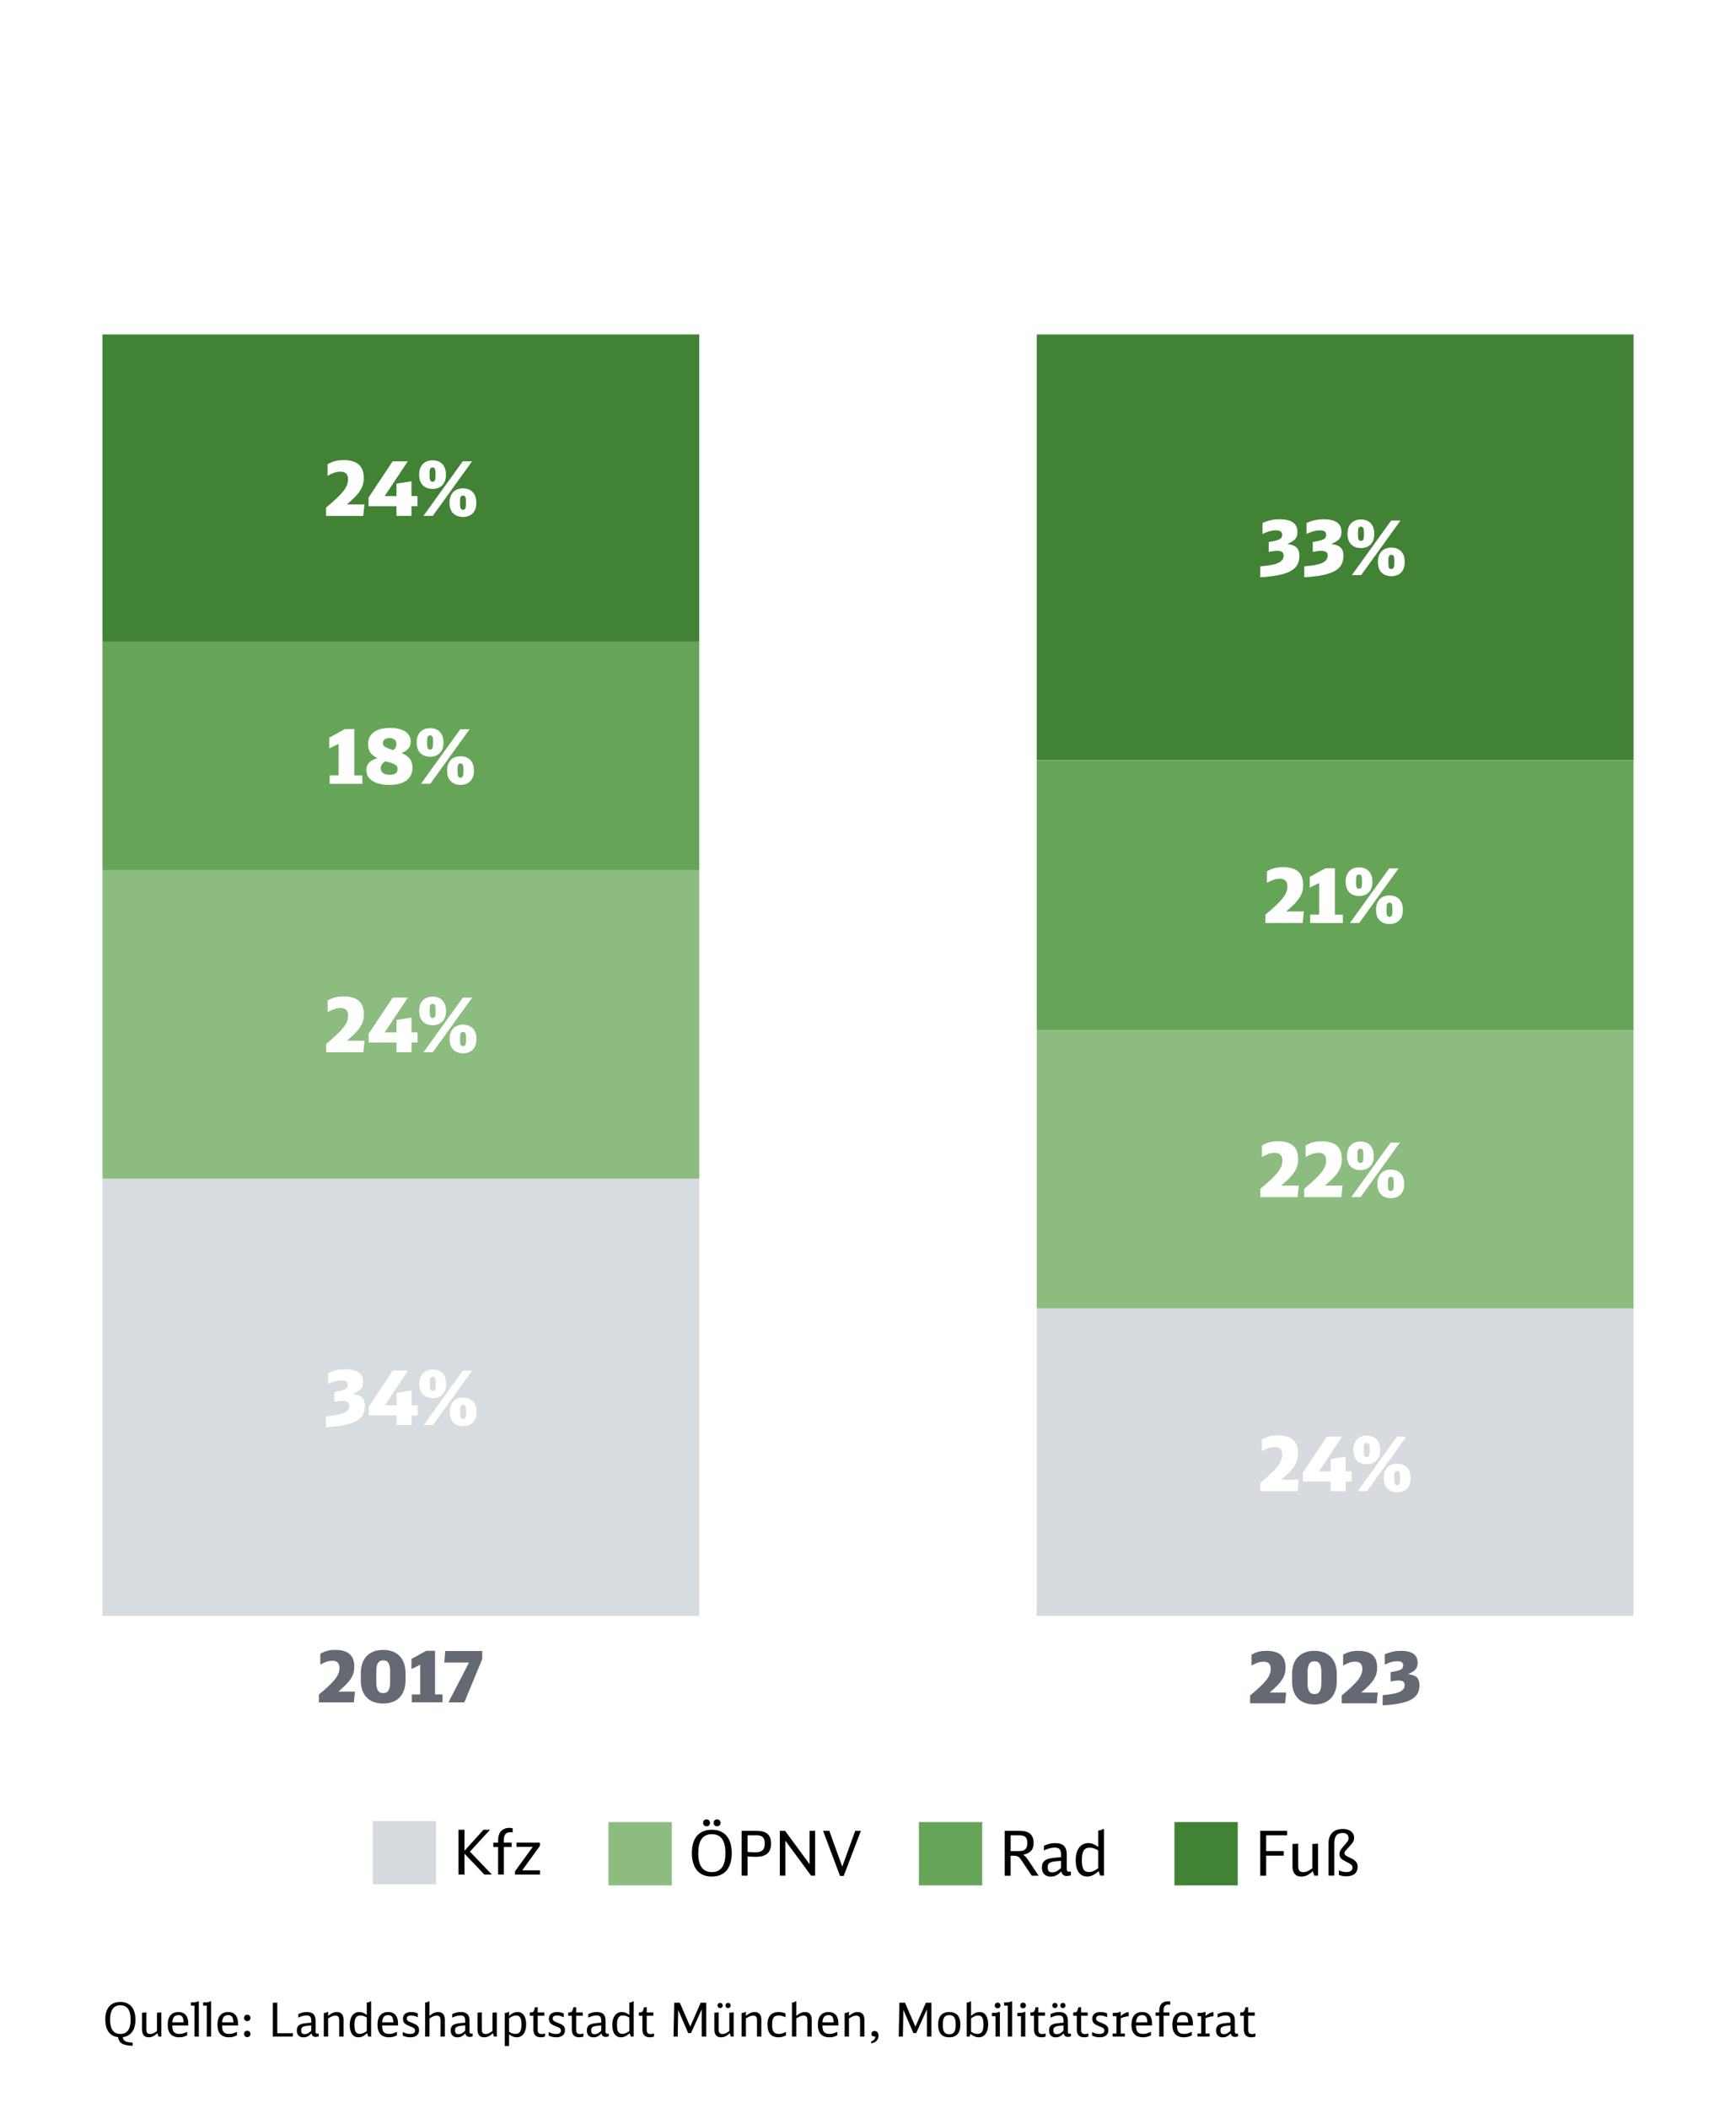 <?xml version="1.0" encoding="UTF-8"?>
<svg xmlns="http://www.w3.org/2000/svg" viewBox="0 0 372.63 452.35">
  <defs>
    <style>
      .cls-1 {
        fill: #d7dbe0;
      }

      .cls-2 {
        fill: #010000;
      }

      .cls-3 {
        fill: #418235;
      }

      .cls-4 {
        fill: #66a558;
      }

      .cls-5 {
        fill: #fff;
      }

      .cls-6 {
        fill: #8cbc80;
      }

      .cls-7 {
        fill: #d7dce1;
      }

      .cls-8 {
        fill: #646973;
      }
    </style>
  </defs>
  <g id="HG">
    <rect class="cls-5" width="372.63" height="452.35"/>
  </g>
  <g id="_1" data-name="1">
    <g>
      <path class="cls-2" d="M25.32,437.17c-1.84-.22-2.72-1.65-2.72-3.81h0c0-2.33,1.1-3.75,3.24-3.75s3.23,1.48,3.23,3.78h0c0,2.17-.91,3.56-2.72,3.78.16.85.58,1.09,2.11,1.16v.7c-2.11-.09-2.9-.55-3.14-1.86ZM28.04,433.4h0c0-1.81-.57-3.07-2.21-3.07s-2.2,1.31-2.2,3.11h0c0,2.02.74,3.04,2.21,3.04,1.65,0,2.2-1.28,2.2-3.08Z"/>
      <path class="cls-2" d="M30.48,435.46v-3.54l.93-.06v3.62c0,.72.23,1,.79,1,.49,0,.84-.14,1.5-.63v-3.93l.93-.06v5.19h-.61l-.24-.73c-.67.64-1.19.88-1.88.88-1,0-1.42-.65-1.42-1.74Z"/>
      <path class="cls-2" d="M36,434.51v-.02c0-1.75.81-2.71,2.29-2.71,1.37,0,2.12.87,2.12,2.47v.42h-3.42c0,1.31.41,1.8,1.51,1.8.55,0,.84-.07,1.68-.45v.77c-.63.3-1.11.41-1.7.41-1.64,0-2.48-.91-2.48-2.69ZM39.41,433.99c-.06-1.15-.35-1.55-1.13-1.55-.92,0-1.22.62-1.29,1.55h2.42Z"/>
      <path class="cls-2" d="M41.75,430.4h-.78v-.7h.4c.59,0,.89-.06,1.11-.21h.2v7.56h-.93v-6.65Z"/>
      <path class="cls-2" d="M44.38,430.4h-.78v-.7h.4c.59,0,.89-.06,1.11-.21h.2v7.56h-.93v-6.65Z"/>
      <path class="cls-2" d="M46.68,434.51v-.02c0-1.75.81-2.71,2.29-2.71,1.37,0,2.12.87,2.12,2.47v.42h-3.42c0,1.31.41,1.8,1.51,1.8.55,0,.84-.07,1.68-.45v.77c-.63.3-1.11.41-1.7.41-1.64,0-2.48-.91-2.48-2.69ZM50.09,433.99c-.06-1.15-.35-1.55-1.13-1.55-.92,0-1.22.62-1.29,1.55h2.42Z"/>
      <path class="cls-2" d="M52.38,433.03c0-.39.29-.68.69-.68s.69.29.69.69-.29.69-.69.69-.69-.29-.69-.7ZM52.38,436.47c0-.39.29-.68.69-.68s.69.29.69.69-.29.69-.69.69-.69-.29-.69-.7Z"/>
      <path class="cls-2" d="M58.55,429.78h.97v6.54h3.38l-.09.73h-4.26v-7.27Z"/>
      <path class="cls-2" d="M63.71,435.75c0-1.45,1.1-1.54,3.1-1.68v-.43c0-.81-.29-1.13-1.01-1.13-.54,0-1.03.13-1.77.46v-.75c.63-.3,1.19-.44,1.82-.44,1.3,0,1.89.58,1.89,1.87v2.33c0,.33.1.44.38.44.11,0,.18,0,.29-.04v.62c-.23.08-.47.12-.66.12-.49,0-.78-.24-.91-.75-.54.59-1.06.84-1.69.84-.91,0-1.44-.52-1.44-1.46ZM66.81,435.78v-1.12c-1.7.09-2.17.26-2.17,1.05,0,.58.22.81.75.81.49,0,.97-.24,1.42-.74Z"/>
      <path class="cls-2" d="M70.27,431.75h.16v.85c.75-.6,1.25-.82,1.89-.82.9,0,1.42.59,1.42,1.6v3.67h-.93v-3.54c0-.66-.25-.96-.8-.96-.48,0-.78.11-1.58.6v3.9h-.93v-5.05c.31-.01.61-.11.77-.25Z"/>
      <path class="cls-2" d="M75.07,434.57h0c0-1.58.68-2.79,2.04-2.79.54,0,1.05.19,1.62.62v-2.66c.31-.01.61-.11.77-.25h.16v7.56h-.61l-.25-.73c-.76.68-1.25.88-1.9.88-1.15,0-1.83-.97-1.83-2.63ZM78.73,435.86v-2.89c-.56-.35-.89-.45-1.39-.45-.89,0-1.26.6-1.26,2h0c0,1.41.32,1.94,1.15,1.94.46,0,.8-.12,1.5-.6Z"/>
      <path class="cls-2" d="M81.03,434.51v-.02c0-1.75.81-2.71,2.29-2.71,1.37,0,2.12.87,2.12,2.47v.42h-3.42c0,1.31.41,1.8,1.51,1.8.55,0,.84-.07,1.68-.45v.77c-.63.3-1.11.41-1.7.41-1.64,0-2.48-.91-2.48-2.69ZM84.44,433.99c-.06-1.15-.35-1.55-1.13-1.55-.92,0-1.22.62-1.29,1.55h2.42Z"/>
      <path class="cls-2" d="M86.45,436.84v-.77c.6.31,1.1.41,1.57.41.74,0,1.06-.25,1.06-.7s-.18-.6-1-.91c-1.02-.39-1.58-.71-1.58-1.65s.65-1.44,1.76-1.44c.5,0,1.03.12,1.42.29v.83c-.59-.27-.99-.38-1.47-.38-.61,0-.89.23-.89.64,0,.44.25.61,1.09.93,1.01.38,1.54.67,1.54,1.61s-.69,1.5-1.86,1.5c-.58,0-1.1-.11-1.64-.36Z"/>
      <path class="cls-2" d="M92.02,429.49h.16v3.11c.76-.61,1.25-.82,1.89-.82.9,0,1.42.59,1.42,1.6v3.67h-.93v-3.6c0-.59-.27-.9-.8-.9-.48,0-.78.11-1.58.6v3.9h-.93v-7.31c.31-.01.61-.11.77-.25Z"/>
      <path class="cls-2" d="M96.75,435.75c0-1.45,1.1-1.54,3.1-1.68v-.43c0-.81-.29-1.13-1.01-1.13-.54,0-1.03.13-1.77.46v-.75c.63-.3,1.19-.44,1.82-.44,1.3,0,1.89.58,1.89,1.87v2.33c0,.33.1.44.38.44.11,0,.18,0,.29-.04v.62c-.23.08-.47.12-.66.12-.49,0-.78-.24-.91-.75-.54.59-1.06.84-1.69.84-.91,0-1.44-.52-1.44-1.46ZM99.85,435.78v-1.12c-1.7.09-2.17.26-2.17,1.05,0,.58.22.81.75.81.49,0,.97-.24,1.42-.74Z"/>
      <path class="cls-2" d="M102.49,435.46v-3.54l.93-.06v3.62c0,.72.23,1,.79,1,.49,0,.84-.14,1.5-.63v-3.93l.93-.06v5.19h-.61l-.24-.73c-.67.64-1.19.88-1.88.88-1,0-1.42-.65-1.42-1.74Z"/>
      <path class="cls-2" d="M109.11,431.75h.16v.86c.73-.64,1.21-.83,1.84-.83,1.15,0,1.83.98,1.83,2.64h0c0,1.58-.68,2.78-2.04,2.78-.55,0-1.06-.2-1.63-.62v2.49h-.93v-7.07c.31-.01.61-.11.77-.25ZM110.67,436.46c.89,0,1.26-.59,1.26-1.99h0c0-1.41-.32-1.95-1.15-1.95-.46,0-.8.12-1.51.6v2.89c.56.35.9.45,1.4.45Z"/>
      <path class="cls-2" d="M114.49,435.49v-2.91h-.77v-.71h.19c.47,0,.66-.14.79-.62l.14-.5h.58v1.12h1.42v.71h-1.42v3.04c0,.62.25.88.85.88.23,0,.39-.03.71-.13v.67c-.31.12-.54.16-.85.16-1.12,0-1.64-.55-1.64-1.71Z"/>
      <path class="cls-2" d="M117.77,436.84v-.77c.6.31,1.1.41,1.57.41.74,0,1.06-.25,1.06-.7s-.18-.6-1-.91c-1.02-.39-1.58-.71-1.58-1.65s.65-1.44,1.76-1.44c.5,0,1.03.12,1.42.29v.83c-.59-.27-.99-.38-1.47-.38-.61,0-.89.23-.89.64,0,.44.25.61,1.09.93,1.01.38,1.54.67,1.54,1.61s-.69,1.5-1.86,1.5c-.58,0-1.1-.11-1.64-.36Z"/>
      <path class="cls-2" d="M122.74,435.49v-2.91h-.77v-.71h.19c.47,0,.66-.14.79-.62l.14-.5h.58v1.12h1.42v.71h-1.42v3.04c0,.62.25.88.85.88.23,0,.39-.03.71-.13v.67c-.31.12-.54.16-.85.16-1.12,0-1.64-.55-1.64-1.71Z"/>
      <path class="cls-2" d="M125.96,435.75c0-1.45,1.1-1.54,3.1-1.68v-.43c0-.81-.29-1.13-1.01-1.13-.54,0-1.03.13-1.77.46v-.75c.63-.3,1.19-.44,1.82-.44,1.3,0,1.89.58,1.89,1.87v2.33c0,.33.1.44.38.44.11,0,.18,0,.29-.04v.62c-.23.08-.47.12-.66.12-.49,0-.78-.24-.91-.75-.54.59-1.06.84-1.69.84-.91,0-1.44-.52-1.44-1.46ZM129.06,435.78v-1.12c-1.7.09-2.17.26-2.17,1.05,0,.58.22.81.75.81.49,0,.97-.24,1.42-.74Z"/>
      <path class="cls-2" d="M131.43,434.57h0c0-1.58.68-2.79,2.04-2.79.54,0,1.05.19,1.62.62v-2.66c.31-.01.61-.11.77-.25h.16v7.56h-.61l-.25-.73c-.76.68-1.25.88-1.9.88-1.15,0-1.83-.97-1.83-2.63ZM135.09,435.86v-2.89c-.56-.35-.89-.45-1.39-.45-.89,0-1.26.6-1.26,2h0c0,1.41.32,1.94,1.15,1.94.46,0,.8-.12,1.5-.6Z"/>
      <path class="cls-2" d="M137.89,435.49v-2.91h-.77v-.71h.19c.47,0,.66-.14.79-.62l.14-.5h.58v1.12h1.42v.71h-1.42v3.04c0,.62.25.88.85.88.23,0,.39-.03.71-.13v.67c-.31.12-.54.16-.85.16-1.12,0-1.64-.55-1.64-1.71Z"/>
      <path class="cls-2" d="M144.72,429.78h1.2l2.23,5.14,2.25-5.14h1.19v7.27h-.97v-5.85l-2.3,5.1h-.6l-2.15-4.98-.11,5.73h-.89l.15-7.27Z"/>
      <path class="cls-2" d="M153.33,435.46v-3.54l.93-.06v3.62c0,.72.23,1,.79,1,.49,0,.84-.14,1.5-.63v-3.93l.93-.06v5.19h-.61l-.24-.73c-.67.64-1.19.88-1.88.88-1,0-1.42-.65-1.42-1.74ZM154.01,430.37c0-.33.23-.56.56-.56s.56.23.56.56-.23.56-.57.56c-.32,0-.55-.23-.55-.56ZM155.72,430.37c0-.33.23-.56.56-.56s.56.23.56.56-.23.56-.57.56c-.32,0-.55-.23-.55-.56Z"/>
      <path class="cls-2" d="M159.95,431.75h.16v.85c.75-.6,1.25-.82,1.89-.82.9,0,1.42.59,1.42,1.6v3.67h-.93v-3.54c0-.66-.25-.96-.8-.96-.48,0-.78.11-1.58.6v3.9h-.93v-5.05c.31-.01.61-.11.77-.25Z"/>
      <path class="cls-2" d="M164.74,434.48v-.02c0-1.76.82-2.68,2.4-2.68.5,0,.9.08,1.47.29v.83c-.55-.24-.99-.38-1.48-.38-.97,0-1.4.46-1.4,1.96v.02c0,1.5.45,1.97,1.44,1.97.51,0,.93-.13,1.54-.44v.77c-.6.29-1.05.4-1.58.4-1.59,0-2.39-.9-2.39-2.72Z"/>
      <path class="cls-2" d="M170.76,429.49h.16v3.11c.76-.61,1.25-.82,1.89-.82.9,0,1.42.59,1.42,1.6v3.67h-.93v-3.6c0-.59-.27-.9-.8-.9-.48,0-.78.11-1.58.6v3.9h-.93v-7.31c.31-.01.61-.11.77-.25Z"/>
      <path class="cls-2" d="M175.55,434.51v-.02c0-1.75.81-2.71,2.29-2.71,1.37,0,2.12.87,2.12,2.47v.42h-3.42c0,1.31.41,1.8,1.51,1.8.55,0,.84-.07,1.68-.45v.77c-.63.3-1.11.41-1.7.41-1.64,0-2.48-.91-2.48-2.69ZM178.95,433.99c-.06-1.15-.35-1.55-1.13-1.55-.92,0-1.22.62-1.29,1.55h2.42Z"/>
      <path class="cls-2" d="M182.07,431.75h.16v.85c.75-.6,1.25-.82,1.89-.82.9,0,1.42.59,1.42,1.6v3.67h-.93v-3.54c0-.66-.25-.96-.8-.96-.48,0-.78.11-1.58.6v3.9h-.93v-5.05c.31-.01.61-.11.77-.25Z"/>
      <path class="cls-2" d="M187.9,437.05h-.18c-.42,0-.67-.21-.67-.57s.28-.64.67-.64c.51,0,.85.41.85,1.02,0,.87-.63,1.52-1.57,1.63v-.42c.54-.14.84-.48.9-1.02Z"/>
      <path class="cls-2" d="M193.06,429.78h1.2l2.23,5.14,2.25-5.14h1.19v7.27h-.97v-5.85l-2.3,5.1h-.6l-2.15-4.98-.11,5.73h-.89l.15-7.27Z"/>
      <path class="cls-2" d="M201.37,434.48v-.02c0-1.76.82-2.68,2.38-2.68s2.39.89,2.39,2.69v.02c0,1.8-.8,2.71-2.39,2.71s-2.38-.89-2.38-2.72ZM205.14,434.49v-.02c0-1.48-.4-2.03-1.39-2.03s-1.38.57-1.38,2.08v.02c0,1.44.4,2,1.38,2s1.39-.57,1.39-2.05Z"/>
      <path class="cls-2" d="M208.31,436.48l-.2.57h-.6v-7.31c.31-.01.61-.11.77-.25h.16v3.12c.73-.64,1.21-.83,1.84-.83,1.15,0,1.83.98,1.83,2.64h0c0,1.58-.68,2.78-2.04,2.78-.59,0-1.14-.23-1.76-.72ZM211.1,434.47h0c0-1.41-.32-1.95-1.15-1.95-.46,0-.8.12-1.51.6v2.89c.56.35.9.45,1.4.45.89,0,1.26-.59,1.26-1.99Z"/>
      <path class="cls-2" d="M213.69,432.67h-.78v-.71h.4c.58,0,.87-.06,1.1-.21h.21v5.3h-.93v-4.38ZM213.53,430.36c0-.35.26-.6.61-.6s.61.25.61.61-.25.61-.61.61-.61-.25-.61-.62Z"/>
      <path class="cls-2" d="M216.32,430.4h-.78v-.7h.4c.59,0,.89-.06,1.11-.21h.2v7.56h-.93v-6.65Z"/>
      <path class="cls-2" d="M219.15,432.67h-.78v-.71h.4c.58,0,.87-.06,1.1-.21h.21v5.3h-.93v-4.38ZM218.99,430.36c0-.35.26-.6.61-.6s.61.25.61.61-.25.61-.61.61-.61-.25-.61-.62Z"/>
      <path class="cls-2" d="M221.95,435.49v-2.91h-.77v-.71h.19c.47,0,.66-.14.79-.62l.14-.5h.58v1.12h1.42v.71h-1.42v3.04c0,.62.25.88.85.88.23,0,.39-.03.71-.13v.67c-.31.12-.54.16-.85.16-1.12,0-1.64-.55-1.64-1.71Z"/>
      <path class="cls-2" d="M225.18,435.75c0-1.45,1.1-1.54,3.1-1.68v-.43c0-.81-.29-1.13-1.01-1.13-.54,0-1.03.13-1.77.46v-.75c.63-.3,1.19-.44,1.82-.44,1.3,0,1.89.58,1.89,1.87v2.33c0,.33.1.44.38.44.11,0,.18,0,.29-.04v.62c-.23.08-.47.12-.66.12-.49,0-.78-.24-.91-.75-.54.59-1.06.84-1.69.84-.91,0-1.44-.52-1.44-1.46ZM225.88,430.37c0-.33.23-.56.56-.56s.56.23.56.56-.23.56-.57.56c-.32,0-.55-.23-.55-.56ZM228.27,435.78v-1.12c-1.7.09-2.17.26-2.17,1.05,0,.58.22.81.75.81.49,0,.97-.24,1.42-.74ZM227.59,430.37c0-.33.23-.56.56-.56s.56.23.56.56-.23.56-.57.56c-.32,0-.55-.23-.55-.56Z"/>
      <path class="cls-2" d="M231.13,435.49v-2.91h-.77v-.71h.19c.47,0,.66-.14.79-.62l.14-.5h.58v1.12h1.42v.71h-1.42v3.04c0,.62.25.88.85.88.23,0,.39-.03.71-.13v.67c-.31.12-.54.16-.85.16-1.12,0-1.64-.55-1.64-1.71Z"/>
      <path class="cls-2" d="M234.41,436.84v-.77c.6.31,1.1.41,1.57.41.74,0,1.06-.25,1.06-.7s-.18-.6-1-.91c-1.02-.39-1.58-.71-1.58-1.65s.65-1.44,1.76-1.44c.5,0,1.03.12,1.42.29v.83c-.59-.27-.99-.38-1.47-.38-.61,0-.89.23-.89.64,0,.44.25.61,1.09.93,1.01.38,1.54.67,1.54,1.61s-.69,1.5-1.86,1.5c-.58,0-1.1-.11-1.64-.36Z"/>
      <path class="cls-2" d="M238.84,436.38h.8v-3.71h-.78v-.71h.4c.58,0,.87-.06,1.1-.21h.21v.88c.6-.52,1.15-.8,1.7-.85v.9c-.7.07-1.28.22-1.7.44v3.26h.88v.67h-2.61v-.67Z"/>
      <path class="cls-2" d="M242.87,434.51v-.02c0-1.75.81-2.71,2.29-2.71,1.37,0,2.12.87,2.12,2.47v.42h-3.42c0,1.31.41,1.8,1.51,1.8.55,0,.84-.07,1.68-.45v.77c-.63.3-1.11.41-1.7.41-1.64,0-2.48-.91-2.48-2.69ZM246.28,433.99c-.06-1.15-.35-1.55-1.13-1.55-.92,0-1.22.62-1.29,1.55h2.42Z"/>
      <path class="cls-2" d="M248.83,432.58h-.78v-.71h.78v-.39c0-1.28.67-2,1.84-2,.2,0,.37.02.52.05v.69c-.15-.03-.25-.04-.37-.04-.71,0-1.06.4-1.06,1.22v.47h1.26v.71h-1.26v4.47h-.93v-4.47Z"/>
      <path class="cls-2" d="M251.65,434.51v-.02c0-1.75.81-2.71,2.29-2.71,1.37,0,2.12.87,2.12,2.47v.42h-3.42c0,1.31.41,1.8,1.51,1.8.55,0,.84-.07,1.68-.45v.77c-.63.3-1.11.41-1.7.41-1.64,0-2.48-.91-2.48-2.69ZM255.06,433.99c-.06-1.15-.35-1.55-1.13-1.55-.92,0-1.22.62-1.29,1.55h2.42Z"/>
      <path class="cls-2" d="M257.03,436.38h.8v-3.71h-.78v-.71h.4c.58,0,.87-.06,1.1-.21h.21v.88c.6-.52,1.15-.8,1.7-.85v.9c-.7.07-1.28.22-1.7.44v3.26h.88v.67h-2.61v-.67Z"/>
      <path class="cls-2" d="M261.03,435.75c0-1.45,1.1-1.54,3.1-1.68v-.43c0-.81-.29-1.13-1.01-1.13-.54,0-1.03.13-1.77.46v-.75c.63-.3,1.19-.44,1.82-.44,1.3,0,1.89.58,1.89,1.87v2.33c0,.33.1.44.38.44.11,0,.18,0,.29-.04v.62c-.23.08-.47.12-.66.12-.49,0-.78-.24-.91-.75-.54.59-1.06.84-1.69.84-.91,0-1.44-.52-1.44-1.46ZM264.13,435.78v-1.12c-1.7.09-2.17.26-2.17,1.05,0,.58.22.81.75.81.49,0,.97-.24,1.42-.74Z"/>
      <path class="cls-2" d="M266.99,435.49v-2.91h-.77v-.71h.19c.47,0,.66-.14.79-.62l.14-.5h.58v1.12h1.42v.71h-1.42v3.04c0,.62.25.88.85.88.23,0,.39-.03.71-.13v.67c-.31.12-.54.16-.85.16-1.12,0-1.64-.55-1.64-1.71Z"/>
    </g>
  </g>
  <g id="_2" data-name="2">
    <path class="cls-3" d="M21.99,71.77h128.1v65.94H21.99v-65.94Z"/>
    <path class="cls-4" d="M21.99,137.72h128.1v49.03H21.99v-49.03Z"/>
    <path class="cls-6" d="M21.99,186.74h128.1v66.19H21.99v-66.19Z"/>
    <path class="cls-7" d="M21.99,252.93h128.1v93.85s-128.1,0-128.1,0v-93.85Z"/>
    <path class="cls-3" d="M222.54,71.77h128.1v91.36h-128.1v-91.36Z"/>
    <path class="cls-4" d="M222.54,163.13h128.1v57.95h-128.1v-57.95Z"/>
    <path class="cls-6" d="M222.54,221.08h128.1v59.71h-128.1v-59.71Z"/>
    <path class="cls-1" d="M222.54,280.79h128.1v65.99h-128.1v-65.99Z"/>
    <g>
      <path class="cls-8" d="M72.87,357.92c0-1.02-.5-1.52-1.53-1.52-.82,0-1.38.18-2.59.82v-2.32c1.09-.62,1.94-.83,3.24-.83,2.73,0,4.06,1.17,4.06,3.59,0,1.89-.79,3.14-3.42,5.35h3.56l-.24,2.32h-7.5v-1.68c3.47-2.91,4.42-4.14,4.42-5.73Z"/>
      <path class="cls-8" d="M77.45,360.57v-1.5c0-3.24,1.86-5,4.8-5s4.8,1.76,4.8,5v1.5c0,3.15-1.77,5-4.8,5s-4.8-1.76-4.8-5ZM83.74,360.94v-2.24c0-1.67-.46-2.39-1.49-2.39s-1.48.73-1.48,2.39v2.24c0,1.67.45,2.41,1.48,2.41s1.49-.74,1.49-2.41Z"/>
      <path class="cls-8" d="M88.4,363.63h1.8v-6.38l-1.88.92v-2.17l3.17-1.74h1.89v9.36h1.61v1.7h-6.59v-1.7Z"/>
      <path class="cls-8" d="M100.67,356.78h-5.3l.2-2.47h7.94v1.73l-3.85,9.29h-3.41l4.42-8.55Z"/>
    </g>
    <g>
      <path class="cls-8" d="M272.76,358.12c0-1.02-.5-1.52-1.53-1.52-.82,0-1.38.18-2.59.82v-2.32c1.09-.62,1.94-.83,3.24-.83,2.73,0,4.06,1.17,4.06,3.59,0,1.89-.79,3.14-3.42,5.35h3.56l-.24,2.32h-7.5v-1.68c3.47-2.91,4.42-4.14,4.42-5.73Z"/>
      <path class="cls-8" d="M277.34,360.77v-1.5c0-3.24,1.86-5,4.8-5s4.8,1.76,4.8,5v1.5c0,3.15-1.77,5-4.8,5s-4.8-1.76-4.8-5ZM283.63,361.13v-2.24c0-1.67-.45-2.39-1.48-2.39s-1.49.73-1.49,2.39v2.24c0,1.67.46,2.41,1.49,2.41s1.48-.74,1.48-2.41Z"/>
      <path class="cls-8" d="M292.42,358.12c0-1.02-.5-1.52-1.53-1.52-.82,0-1.38.18-2.59.82v-2.32c1.09-.62,1.94-.83,3.24-.83,2.73,0,4.06,1.17,4.06,3.59,0,1.89-.79,3.14-3.42,5.35h3.56l-.24,2.32h-7.5v-1.68c3.47-2.91,4.42-4.14,4.42-5.73Z"/>
      <path class="cls-8" d="M301.51,361.62c0-.68-.39-.99-1.32-.99-.41,0-.82.05-1.7.21v-2c2.21-.36,2.7-.62,2.7-1.46,0-.62-.39-.89-1.3-.89-.77,0-1.53.21-2.65.73v-2.21c1.26-.54,2.2-.74,3.46-.74,2.41,0,3.59.83,3.59,2.55,0,1.2-.49,1.79-2.06,2.44,1.79.24,2.45.88,2.45,2.38,0,2.82-2.14,3.99-7.89,4.33v-2.2c1.61-.17,4.73-.32,4.73-2.15Z"/>
    </g>
    <g>
      <path class="cls-5" d="M74.97,301.67c0-.72-.42-1.05-1.4-1.05-.43,0-.87.05-1.8.23v-2.13c2.35-.39,2.87-.66,2.87-1.55,0-.66-.42-.95-1.39-.95-.82,0-1.63.23-2.82.77v-2.35c1.34-.58,2.34-.79,3.67-.79,2.56,0,3.82.89,3.82,2.71,0,1.27-.52,1.9-2.19,2.59,1.9.26,2.61.93,2.61,2.53,0,3-2.27,4.24-8.39,4.61v-2.34c1.71-.18,5.03-.34,5.03-2.29Z"/>
      <path class="cls-5" d="M85.14,303.75h-5.99v-1.87l5.17-7.77h3.25l-4.96,7.46h2.53v-2.66l3.22-.52v3.17h1.29v2.18h-1.29v2.08h-3.22v-2.08Z"/>
      <path class="cls-5" d="M90.01,296.98v-.06c0-1.87,1.11-3.03,2.88-3.03s2.87,1.13,2.87,3.06v.08c0,2.06-1.29,3-2.88,3-1.4,0-2.87-.77-2.87-3.04ZM99.37,294.11h2l-8.44,11.71h-2l8.44-11.71ZM93.53,297.24v-.56c0-.93-.16-1.24-.64-1.24s-.63.31-.63,1.24v.56c0,.93.16,1.24.63,1.24s.64-.31.64-1.24ZM96.54,303.02v-.08c0-1.87,1.11-3.03,2.87-3.03,1.51,0,2.88.85,2.88,3.06v.1c0,2.06-1.29,2.98-2.88,2.98-1.27,0-2.87-.64-2.87-3.03ZM100.05,303.27v-.56c0-.93-.16-1.24-.63-1.24s-.64.31-.64,1.24v.56c0,.93.16,1.24.63,1.24s.64-.31.64-1.24Z"/>
    </g>
    <g>
      <path class="cls-5" d="M74.72,217.93c0-1.08-.53-1.61-1.63-1.61-.87,0-1.47.19-2.76.87v-2.47c1.16-.66,2.06-.89,3.45-.89,2.9,0,4.32,1.24,4.32,3.82,0,2.01-.84,3.34-3.64,5.69h3.79l-.26,2.47h-7.98v-1.79c3.69-3.09,4.71-4.4,4.71-6.09Z"/>
      <path class="cls-5" d="M85.11,223.73h-5.99v-1.87l5.17-7.77h3.25l-4.96,7.46h2.53v-2.66l3.22-.52v3.17h1.29v2.18h-1.29v2.08h-3.22v-2.08Z"/>
      <path class="cls-5" d="M89.98,216.96v-.06c0-1.87,1.11-3.03,2.88-3.03s2.87,1.13,2.87,3.06v.08c0,2.06-1.29,3-2.88,3-1.4,0-2.87-.77-2.87-3.05ZM99.35,214.09h2l-8.44,11.71h-2l8.44-11.71ZM93.5,217.22v-.56c0-.93-.16-1.24-.64-1.24s-.63.31-.63,1.24v.56c0,.93.16,1.24.63,1.24s.64-.31.64-1.24ZM96.51,223v-.08c0-1.87,1.11-3.03,2.87-3.03,1.51,0,2.88.85,2.88,3.06v.1c0,2.06-1.29,2.98-2.88,2.98-1.27,0-2.87-.64-2.87-3.03ZM100.02,223.25v-.56c0-.93-.16-1.24-.63-1.24s-.64.31-.64,1.24v.56c0,.93.16,1.24.63,1.24s.64-.31.64-1.24Z"/>
    </g>
    <g>
      <path class="cls-5" d="M70.76,166.4h1.92v-6.78l-2,.98v-2.3l3.37-1.85h2.01v9.96h1.71v1.8h-7.01v-1.8Z"/>
      <path class="cls-5" d="M78.64,165.28c0-1.31.72-2.08,2.38-2.58-1.47-.76-2.01-1.58-2.01-3.03,0-2.18,1.72-3.45,4.67-3.45s4.48,1.08,4.48,2.98c0,1.1-.56,1.79-1.93,2.4,1.68.76,2.3,1.63,2.3,3.17,0,2.34-1.79,3.67-4.9,3.67s-5-1.18-5-3.17ZM83.67,166.27c1.13,0,1.68-.42,1.68-1.29,0-.74-.55-1.11-2.67-1.61-.77.56-.95.97-.95,1.45,0,.95.66,1.45,1.95,1.45ZM84.38,160.98c.52-.39.71-.74.71-1.31,0-.82-.55-1.29-1.51-1.29-.85,0-1.39.42-1.39,1.06,0,.69.35.93,2.19,1.53Z"/>
      <path class="cls-5" d="M89.44,159.35v-.06c0-1.87,1.11-3.03,2.88-3.03s2.87,1.13,2.87,3.06v.08c0,2.06-1.29,3-2.88,3-1.4,0-2.87-.77-2.87-3.05ZM98.8,156.49h2l-8.44,11.71h-2l8.44-11.71ZM92.95,159.61v-.56c0-.93-.16-1.24-.64-1.24s-.63.31-.63,1.24v.56c0,.93.16,1.24.63,1.24s.64-.31.64-1.24ZM95.97,165.4v-.08c0-1.87,1.11-3.03,2.87-3.03,1.51,0,2.88.85,2.88,3.06v.1c0,2.06-1.29,2.98-2.88,2.98-1.27,0-2.87-.64-2.87-3.03ZM99.48,165.64v-.56c0-.93-.16-1.24-.63-1.24s-.64.31-.64,1.24v.56c0,.93.16,1.24.63,1.24s.64-.31.64-1.24Z"/>
    </g>
    <g>
      <path class="cls-5" d="M74.7,102.84c0-1.08-.53-1.61-1.63-1.61-.87,0-1.47.19-2.76.87v-2.47c1.16-.66,2.06-.89,3.45-.89,2.9,0,4.32,1.24,4.32,3.82,0,2.01-.84,3.34-3.64,5.69h3.79l-.26,2.47h-7.98v-1.79c3.69-3.09,4.71-4.4,4.71-6.09Z"/>
      <path class="cls-5" d="M85.1,108.64h-5.99v-1.87l5.17-7.77h3.25l-4.96,7.46h2.53v-2.66l3.22-.52v3.17h1.29v2.18h-1.29v2.08h-3.22v-2.08Z"/>
      <path class="cls-5" d="M89.97,101.87v-.06c0-1.87,1.11-3.03,2.88-3.03s2.87,1.13,2.87,3.06v.08c0,2.06-1.29,3-2.88,3-1.4,0-2.87-.77-2.87-3.05ZM99.33,99h2l-8.44,11.71h-2l8.44-11.71ZM93.48,102.13v-.56c0-.93-.16-1.24-.64-1.24s-.63.31-.63,1.24v.56c0,.93.16,1.24.63,1.24s.64-.31.64-1.24ZM96.49,107.91v-.08c0-1.87,1.11-3.03,2.87-3.03,1.51,0,2.88.85,2.88,3.06v.1c0,2.06-1.29,2.98-2.88,2.98-1.27,0-2.87-.64-2.87-3.03ZM100.01,108.15v-.56c0-.93-.16-1.24-.63-1.24s-.64.31-.64,1.24v.56c0,.93.16,1.24.63,1.24s.64-.31.64-1.24Z"/>
    </g>
    <g>
      <path class="cls-5" d="M275.23,312.14c0-1.08-.53-1.61-1.63-1.61-.87,0-1.47.19-2.75.87v-2.47c1.16-.66,2.06-.89,3.45-.89,2.9,0,4.32,1.24,4.32,3.82,0,2.01-.84,3.34-3.64,5.69h3.79l-.26,2.46h-7.98v-1.79c3.69-3.09,4.71-4.4,4.71-6.09Z"/>
      <path class="cls-5" d="M285.63,317.94h-5.99v-1.87l5.17-7.77h3.25l-4.96,7.46h2.53v-2.66l3.22-.52v3.17h1.29v2.18h-1.29v2.08h-3.22v-2.08Z"/>
      <path class="cls-5" d="M290.5,311.17v-.06c0-1.87,1.11-3.03,2.88-3.03s2.87,1.13,2.87,3.06v.08c0,2.06-1.29,3-2.88,3-1.4,0-2.87-.77-2.87-3.04ZM299.86,308.3h2l-8.44,11.71h-2l8.44-11.71ZM294.01,311.43v-.56c0-.93-.16-1.24-.64-1.24s-.63.31-.63,1.24v.56c0,.93.16,1.24.63,1.24s.64-.31.64-1.24ZM297.02,317.21v-.08c0-1.87,1.11-3.03,2.87-3.03,1.51,0,2.88.85,2.88,3.06v.1c0,2.06-1.29,2.98-2.88,2.98-1.27,0-2.87-.64-2.87-3.03ZM300.53,317.46v-.56c0-.93-.16-1.24-.63-1.24s-.64.31-.64,1.24v.56c0,.93.16,1.24.63,1.24s.64-.31.64-1.24Z"/>
    </g>
    <g>
      <path class="cls-5" d="M275.26,249.02c0-1.08-.53-1.61-1.63-1.61-.87,0-1.47.19-2.76.87v-2.47c1.16-.66,2.06-.89,3.45-.89,2.9,0,4.32,1.24,4.32,3.82,0,2.01-.84,3.34-3.64,5.69h3.79l-.26,2.47h-7.98v-1.79c3.69-3.09,4.71-4.4,4.71-6.09Z"/>
      <path class="cls-5" d="M284.65,249.02c0-1.08-.53-1.61-1.63-1.61-.87,0-1.47.19-2.76.87v-2.47c1.16-.66,2.06-.89,3.45-.89,2.9,0,4.32,1.24,4.32,3.82,0,2.01-.84,3.34-3.64,5.69h3.79l-.26,2.47h-7.98v-1.79c3.69-3.09,4.71-4.4,4.71-6.09Z"/>
      <path class="cls-5" d="M289.13,248.06v-.06c0-1.87,1.11-3.03,2.88-3.03s2.87,1.13,2.87,3.06v.08c0,2.06-1.29,3-2.88,3-1.4,0-2.87-.77-2.87-3.05ZM298.49,245.19h2l-8.44,11.71h-2l8.44-11.71ZM292.64,248.32v-.56c0-.93-.16-1.24-.64-1.24s-.63.31-.63,1.24v.56c0,.93.16,1.24.63,1.24s.64-.31.64-1.24ZM295.66,254.1v-.08c0-1.87,1.11-3.03,2.87-3.03,1.51,0,2.88.85,2.88,3.06v.1c0,2.06-1.29,2.98-2.88,2.98-1.27,0-2.87-.64-2.87-3.03ZM299.17,254.34v-.56c0-.93-.16-1.24-.63-1.24s-.64.31-.64,1.24v.56c0,.93.16,1.24.63,1.24s.64-.31.64-1.24Z"/>
    </g>
    <g>
      <path class="cls-5" d="M276.33,190.19c0-1.08-.53-1.61-1.63-1.61-.87,0-1.47.19-2.75.87v-2.47c1.16-.66,2.06-.89,3.45-.89,2.9,0,4.32,1.24,4.32,3.82,0,2.01-.84,3.34-3.64,5.69h3.79l-.26,2.47h-7.98v-1.79c3.69-3.09,4.71-4.4,4.71-6.09Z"/>
      <path class="cls-5" d="M281.23,196.27h1.92v-6.78l-2,.98v-2.3l3.37-1.85h2.01v9.96h1.71v1.8h-7.01v-1.8Z"/>
      <path class="cls-5" d="M288.84,189.23v-.06c0-1.87,1.11-3.03,2.88-3.03s2.87,1.13,2.87,3.06v.08c0,2.06-1.29,3-2.88,3-1.4,0-2.87-.77-2.87-3.05ZM298.2,186.36h2l-8.44,11.71h-2l8.44-11.71ZM292.35,189.48v-.56c0-.93-.16-1.24-.64-1.24s-.63.31-.63,1.24v.56c0,.93.16,1.24.63,1.24s.64-.31.64-1.24ZM295.37,195.27v-.08c0-1.87,1.11-3.03,2.87-3.03,1.51,0,2.88.85,2.88,3.06v.1c0,2.06-1.29,2.98-2.88,2.98-1.27,0-2.87-.64-2.87-3.03ZM298.88,195.51v-.56c0-.93-.16-1.24-.63-1.24s-.64.31-.64,1.24v.56c0,.93.16,1.24.63,1.24s.64-.31.64-1.24Z"/>
    </g>
    <g>
      <path class="cls-5" d="M275.54,119.26c0-.73-.42-1.05-1.4-1.05-.44,0-.87.05-1.8.23v-2.13c2.35-.39,2.87-.66,2.87-1.55,0-.66-.42-.95-1.39-.95-.82,0-1.63.23-2.82.77v-2.35c1.34-.58,2.34-.79,3.67-.79,2.56,0,3.82.89,3.82,2.71,0,1.27-.52,1.9-2.19,2.59,1.9.26,2.61.93,2.61,2.53,0,3-2.27,4.24-8.4,4.61v-2.34c1.71-.18,5.03-.34,5.03-2.29Z"/>
      <path class="cls-5" d="M284.99,119.26c0-.73-.42-1.05-1.4-1.05-.44,0-.87.05-1.8.23v-2.13c2.35-.39,2.87-.66,2.87-1.55,0-.66-.42-.95-1.39-.95-.82,0-1.63.23-2.82.77v-2.35c1.34-.58,2.34-.79,3.67-.79,2.56,0,3.82.89,3.82,2.71,0,1.27-.52,1.9-2.19,2.59,1.9.26,2.61.93,2.61,2.53,0,3-2.27,4.24-8.4,4.61v-2.34c1.71-.18,5.03-.34,5.03-2.29Z"/>
      <path class="cls-5" d="M289.24,114.57v-.06c0-1.87,1.11-3.03,2.88-3.03s2.87,1.13,2.87,3.06v.08c0,2.06-1.29,3-2.88,3-1.4,0-2.87-.77-2.87-3.05ZM298.61,111.71h2l-8.44,11.71h-2l8.44-11.71ZM292.76,114.83v-.56c0-.93-.16-1.24-.64-1.24s-.63.31-.63,1.24v.56c0,.93.16,1.24.63,1.24s.64-.31.64-1.24ZM295.77,120.62v-.08c0-1.87,1.11-3.03,2.87-3.03,1.51,0,2.88.85,2.88,3.06v.1c0,2.06-1.29,2.98-2.88,2.98-1.27,0-2.87-.64-2.87-3.03ZM299.28,120.86v-.56c0-.93-.16-1.24-.63-1.24s-.64.31-.64,1.24v.56c0,.93.16,1.24.63,1.24s.64-.31.64-1.24Z"/>
    </g>
    <rect class="cls-1" x="80.01" y="390.79" width="13.59" height="13.59"/>
    <g>
      <path class="cls-2" d="M99.7,397.81v4.47h-1.28v-9.62h1.28v4.52l4.08-4.52h1.4l-4.31,4.7,4.71,4.92h-1.6l-4.27-4.47Z"/>
      <path class="cls-2" d="M106.92,396.37h-1.03v-.94h1.03v-.52c0-1.69.89-2.65,2.43-2.65.26,0,.49.03.69.07v.91c-.2-.04-.33-.05-.49-.05-.94,0-1.4.53-1.4,1.61v.62h1.67v.94h-1.67v5.91h-1.23v-5.91Z"/>
      <path class="cls-2" d="M110.54,401.58l3.81-5.24h-3.49v-.91h5.03v.69l-3.8,5.25h3.82v.91h-5.37v-.7Z"/>
    </g>
    <rect class="cls-6" x="130.61" y="391.01" width="13.59" height="13.59"/>
    <g>
      <path class="cls-2" d="M148.51,397.62h0c0-3.08,1.46-4.96,4.29-4.96s4.27,1.96,4.27,5h0c0,3.13-1.43,5.04-4.29,5.04s-4.27-1.97-4.27-5.08ZM155.71,397.67h0c0-2.39-.75-4.06-2.92-4.06s-2.91,1.73-2.91,4.12h0c0,2.67.98,4.02,2.92,4.02,2.18,0,2.91-1.69,2.91-4.08ZM150.92,391.18c0-.44.3-.74.74-.74s.74.3.74.74-.3.74-.75.74c-.42,0-.73-.3-.73-.74ZM153.18,391.18c0-.44.3-.74.74-.74s.74.3.74.74-.3.74-.75.74c-.42,0-.73-.3-.73-.74Z"/>
      <path class="cls-2" d="M159.19,392.89h3.21c2,0,3.11.78,3.11,2.74s-1.08,2.84-3.31,2.84c-.64,0-1.19-.03-1.73-.09v4.13h-1.28v-9.62ZM162.13,397.5c1.43,0,2.02-.54,2.02-1.84s-.5-1.81-1.79-1.81h-1.89v3.57c.48.05,1.06.08,1.65.08Z"/>
      <path class="cls-2" d="M167.4,392.89h1.12l5.25,7.16v-7.16h1.19v9.62h-.86l-5.52-7.5v7.5h-1.19v-9.62Z"/>
      <path class="cls-2" d="M176.66,392.89h1.35l2.78,7.69,2.78-7.69h1.22l-3.69,9.68h-.79l-3.64-9.68Z"/>
    </g>
    <rect class="cls-4" x="197.24" y="391.01" width="13.59" height="13.59"/>
    <g>
      <path class="cls-2" d="M215.65,392.89h3.28c1.96,0,2.94.87,2.94,2.61,0,1.43-.7,2.2-2.26,2.54.33.17.62.45.95.93l2.38,3.55h-1.47l-2.16-3.21c-.59-.9-.89-1.07-1.73-1.07h-.65v4.29h-1.28v-9.62ZM218.76,397.25c1.27,0,1.75-.57,1.75-1.72,0-1.24-.46-1.68-1.8-1.68h-1.77v3.4h1.83Z"/>
      <path class="cls-2" d="M223.65,400.78c0-1.92,1.46-2.04,4.1-2.22v-.57c0-1.07-.38-1.5-1.34-1.5-.71,0-1.36.17-2.34.61v-.99c.83-.4,1.57-.58,2.41-.58,1.72,0,2.5.77,2.5,2.47v3.08c0,.44.13.58.5.58.15,0,.24-.01.38-.05v.82c-.3.11-.62.16-.87.16-.65,0-1.03-.32-1.2-.99-.71.78-1.4,1.11-2.24,1.11-1.2,0-1.91-.69-1.91-1.93ZM227.75,400.82v-1.48c-2.25.12-2.87.34-2.87,1.39,0,.77.29,1.07.99,1.07.65,0,1.28-.32,1.88-.98Z"/>
      <path class="cls-2" d="M230.89,399.22h0c0-2.09.9-3.69,2.7-3.69.71,0,1.39.25,2.14.82v-3.52c.41-.01.81-.15,1.02-.33h.21v10h-.81l-.33-.97c-1,.9-1.65,1.16-2.51,1.16-1.52,0-2.42-1.28-2.42-3.48ZM235.73,400.93v-3.82c-.74-.46-1.18-.6-1.84-.6-1.18,0-1.67.79-1.67,2.65h0c0,1.87.42,2.57,1.52,2.57.61,0,1.06-.16,1.98-.79Z"/>
    </g>
    <rect class="cls-3" x="252.09" y="391.01" width="13.59" height="13.59"/>
    <g>
      <path class="cls-2" d="M270.5,392.89h5.78v.97h-4.5v3.39h3.77v.97h-3.77v4.3h-1.28v-9.62Z"/>
      <path class="cls-2" d="M277.43,400.4v-4.68l1.23-.08v4.79c0,.95.3,1.32,1.05,1.32.65,0,1.11-.19,1.98-.83v-5.2l1.23-.08v6.87h-.81l-.32-.97c-.89.85-1.57,1.16-2.49,1.16-1.32,0-1.88-.86-1.88-2.3Z"/>
      <path class="cls-2" d="M287.38,402.37v-.99c.61.25,1.08.36,1.61.36.9,0,1.31-.32,1.31-.95s-.41-.77-1.27-1.22c-1.03-.53-1.51-.83-1.51-1.68,0-.53.17-.91,1.02-1.87.71-.79.93-1.07.93-1.53,0-.71-.5-1.14-1.24-1.14-1.34,0-1.83.74-1.83,2.3v6.85h-1.23v-6.95c0-1.98,1.16-3.06,3.06-3.06,1.48,0,2.43.73,2.43,1.92,0,.7-.33,1.1-1.28,2.13-.69.74-.79.9-.79,1.14,0,.37.24.56,1.19.99,1.24.58,1.64,1.06,1.64,1.94,0,1.28-.85,2.04-2.43,2.04-.57,0-1.1-.09-1.6-.29Z"/>
    </g>
  </g>
</svg>